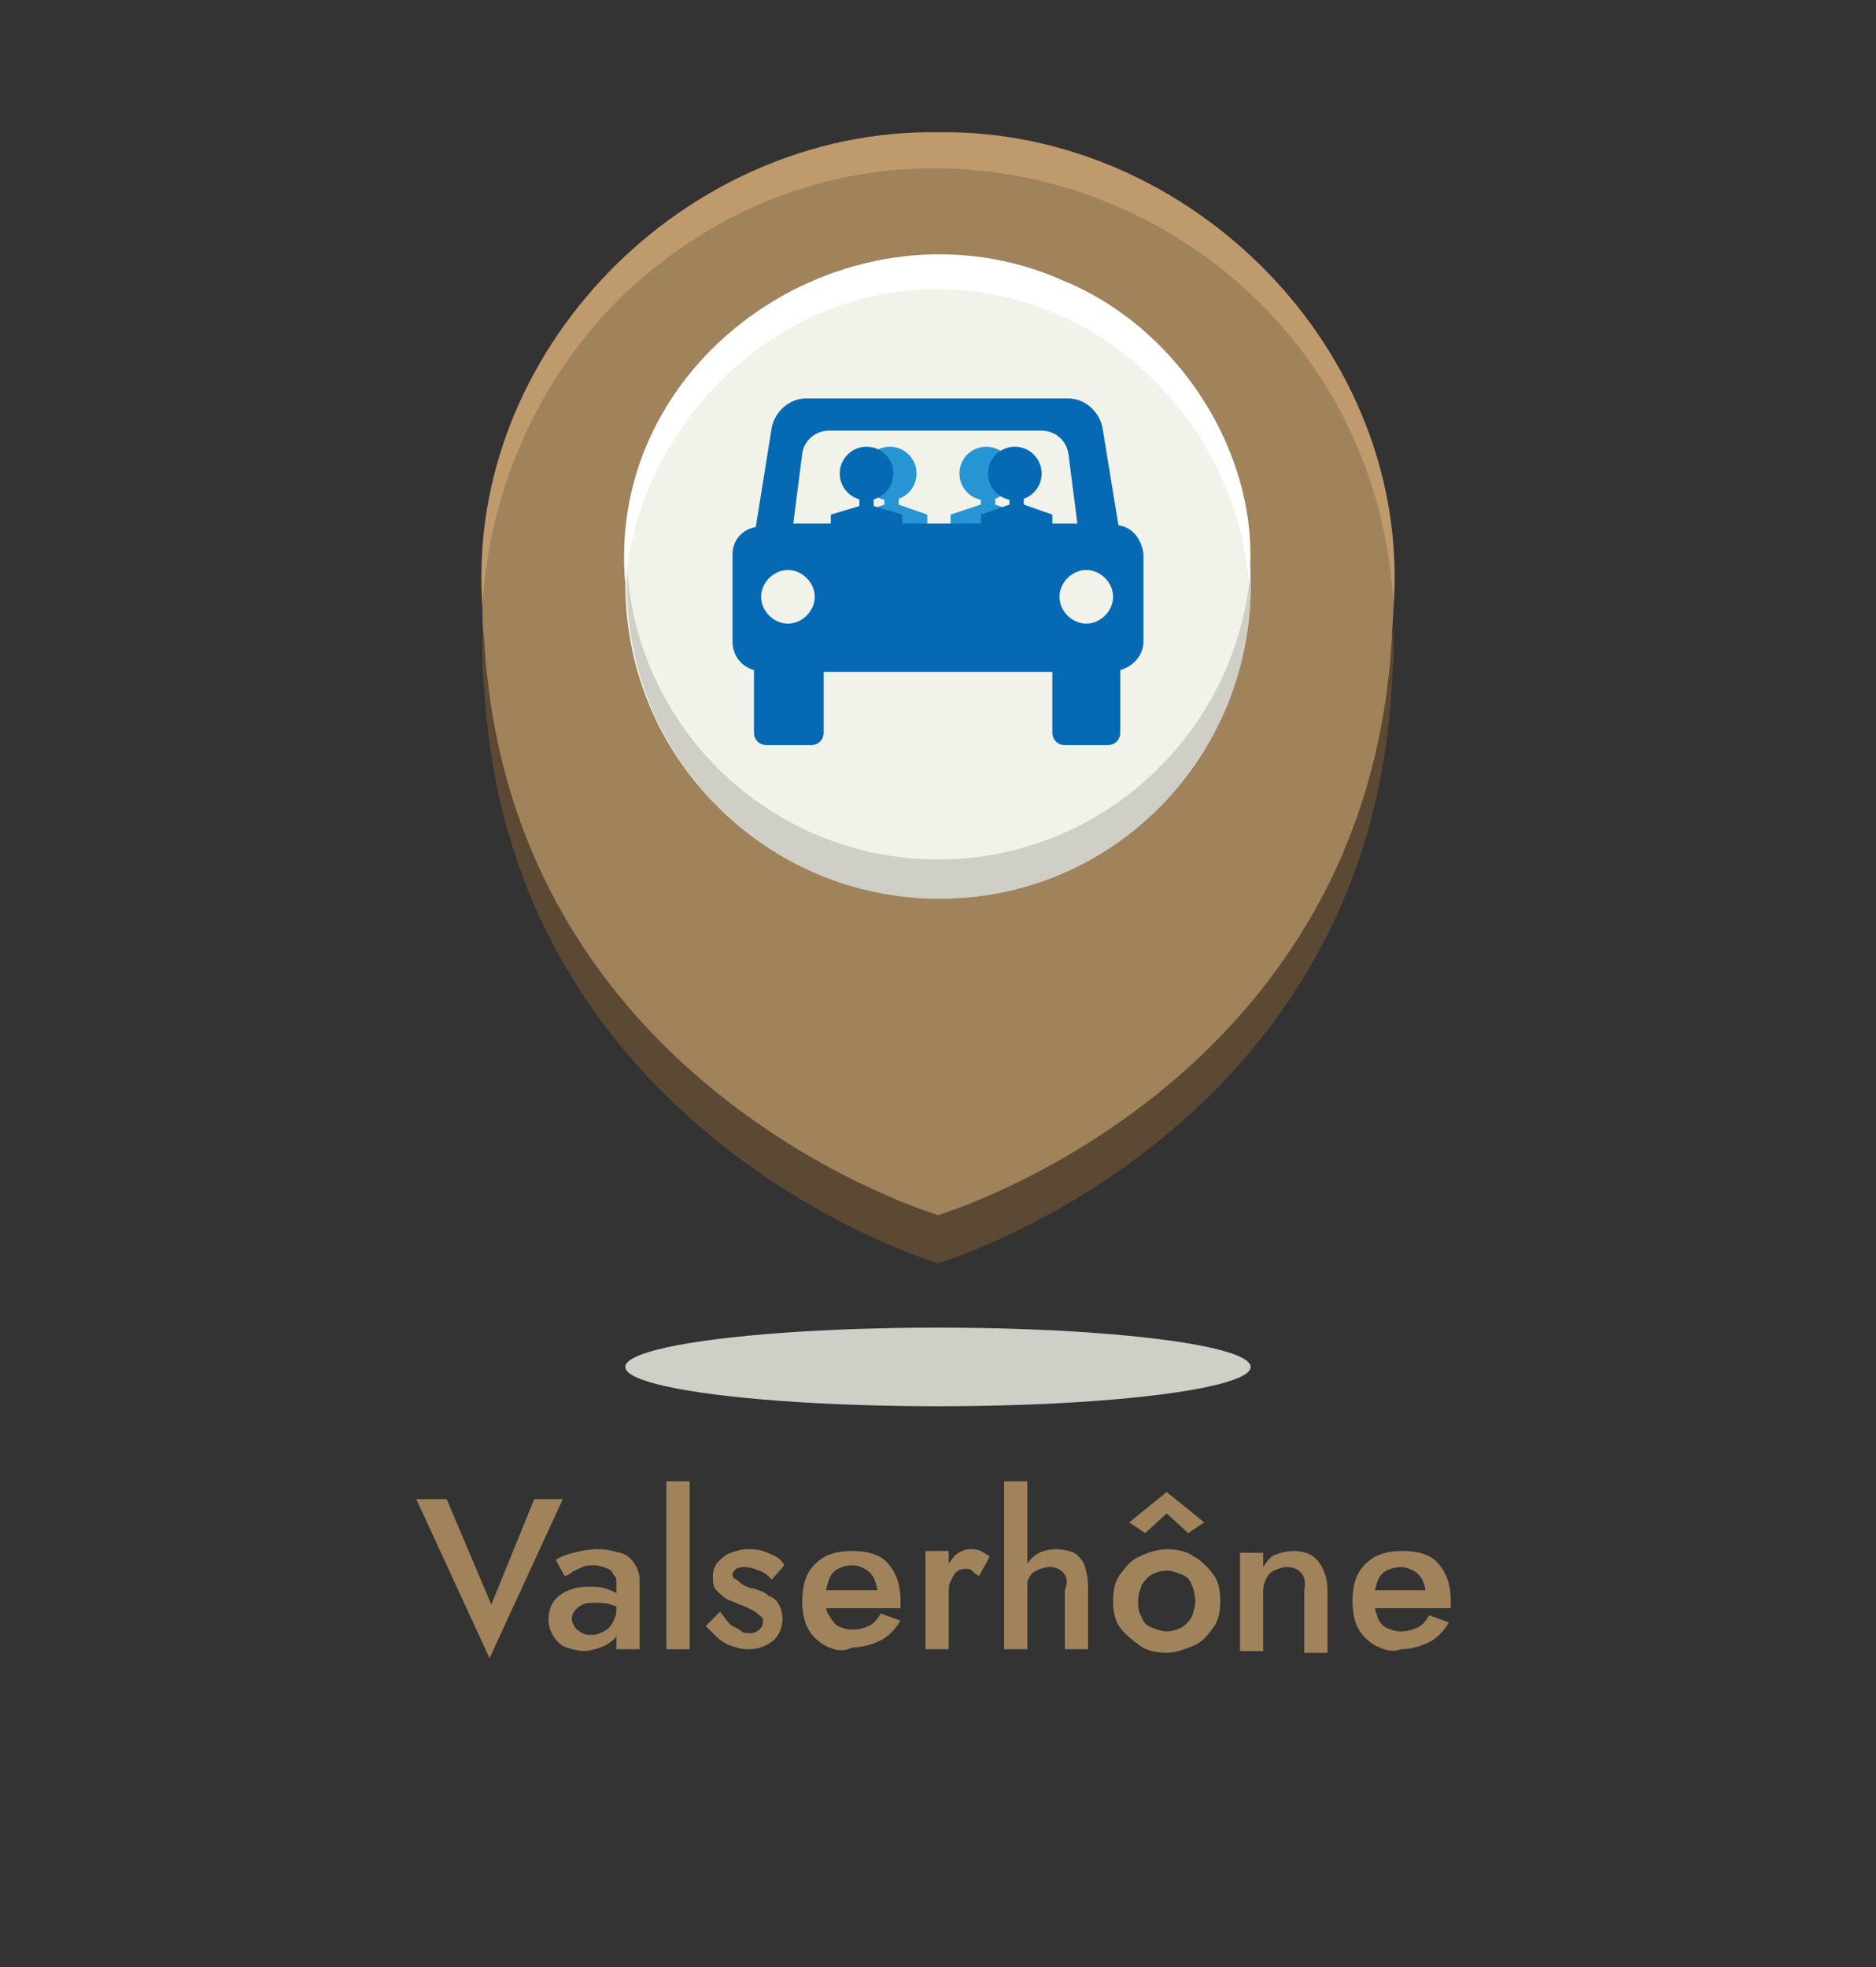 <?xml version="1.0" encoding="UTF-8"?> <svg xmlns="http://www.w3.org/2000/svg" xmlns:xlink="http://www.w3.org/1999/xlink" version="1.1" id="a" x="0px" y="0px" viewBox="0 0 105 110.1" style="enable-background:new 0 0 105 110.1;" xml:space="preserve"><rect x="0" y="0" width="105" height="110.1" fill="#333333" stroke="none"/> <style type="text/css"> .st0{fill:#A0835A;} .st1{fill:#5B4934;} .st2{fill:#BF9A6D;} .st3{fill:#CFCFC8;} .st4{fill:#F1F2E9;} .st5{fill:#FFFFFF;} .st6{fill:#2795D3;} .st7{fill:#0669B3;} .st8{fill:none;} </style> <g> <path class="st0" d="M29.9,83.9h1.6l-4.1,8.9l-4.1-8.9H25l2.5,5.9L29.9,83.9L29.9,83.9z"></path> <path class="st0" d="M32.2,91.1c0.1,0.1,0.2,0.2,0.4,0.3s0.3,0.1,0.5,0.1c0.3,0,0.5-0.1,0.7-0.2s0.4-0.3,0.5-0.5 c0.1-0.2,0.2-0.4,0.2-0.7l0.2,0.7c0,0.3-0.1,0.7-0.3,0.9s-0.5,0.4-0.8,0.5c-0.3,0.1-0.6,0.2-0.9,0.2c-0.3,0-0.7-0.1-1-0.2 c-0.3-0.1-0.5-0.3-0.7-0.6c-0.2-0.3-0.3-0.6-0.3-1c0-0.5,0.2-1,0.6-1.3s0.9-0.5,1.6-0.5c0.4,0,0.7,0,1,0.1c0.3,0.1,0.5,0.2,0.7,0.3 c0.2,0.1,0.3,0.2,0.4,0.3v0.7c-0.2-0.2-0.5-0.3-0.8-0.4c-0.3-0.1-0.6-0.1-0.9-0.1c-0.3,0-0.5,0-0.7,0.1s-0.3,0.2-0.4,0.3 S32,90.4,32,90.6S32.1,90.9,32.2,91.1L32.2,91.1z M31.1,87.3c0.3-0.2,0.6-0.3,1-0.4c0.4-0.1,0.8-0.2,1.4-0.2c0.5,0,0.8,0.1,1.2,0.2 s0.6,0.3,0.8,0.6c0.2,0.3,0.3,0.6,0.3,0.9v3.9h-1.3v-3.7c0-0.2,0-0.3-0.1-0.4s-0.1-0.2-0.2-0.3c-0.1-0.1-0.2-0.1-0.4-0.2 c-0.1,0-0.3-0.1-0.5-0.1c-0.3,0-0.5,0-0.7,0.1S32.1,87.9,32,88s-0.3,0.2-0.4,0.2L31.1,87.3L31.1,87.3z"></path> <path class="st0" d="M38.6,82.9v9.4h-1.3v-9.4H38.6z"></path> <path class="st0" d="M41,91c0.2,0.1,0.4,0.2,0.5,0.3s0.4,0.1,0.5,0.1c0.2,0,0.4-0.1,0.5-0.2c0.1-0.1,0.2-0.2,0.2-0.4 c0-0.2,0-0.3-0.2-0.4c-0.1-0.1-0.2-0.2-0.4-0.3s-0.4-0.2-0.7-0.3c-0.2-0.1-0.5-0.2-0.7-0.3s-0.4-0.3-0.6-0.5 c-0.2-0.2-0.2-0.5-0.2-0.8s0.1-0.6,0.3-0.8c0.2-0.2,0.4-0.4,0.7-0.5c0.3-0.1,0.6-0.2,0.9-0.2c0.3,0,0.6,0,0.9,0.1s0.5,0.2,0.7,0.3 c0.2,0.1,0.4,0.3,0.5,0.5l-0.7,0.8c-0.2-0.2-0.4-0.4-0.7-0.5c-0.3-0.1-0.5-0.2-0.8-0.2c-0.2,0-0.3,0-0.5,0.1 c-0.1,0.1-0.2,0.2-0.2,0.3c0,0.1,0,0.2,0.2,0.3s0.2,0.2,0.4,0.3c0.2,0.1,0.4,0.2,0.6,0.2c0.3,0.1,0.6,0.2,0.8,0.4 c0.3,0.1,0.5,0.3,0.6,0.5s0.2,0.5,0.2,0.8c0,0.5-0.2,0.9-0.5,1.2c-0.4,0.3-0.8,0.5-1.4,0.5c-0.4,0-0.7-0.1-1-0.2s-0.6-0.3-0.8-0.5 s-0.4-0.4-0.6-0.6l0.8-0.8C40.7,90.7,40.8,90.9,41,91L41,91z"></path> <path class="st0" d="M46.2,92.1c-0.4-0.2-0.8-0.6-1-1s-0.3-0.9-0.3-1.5s0.1-1.1,0.3-1.5c0.2-0.4,0.6-0.8,1-1 c0.4-0.2,0.9-0.3,1.5-0.3s1.1,0.1,1.5,0.3c0.4,0.2,0.7,0.6,0.9,1c0.2,0.4,0.3,0.9,0.3,1.5c0,0.1,0,0.1,0,0.2s0,0.1,0,0.2h-4.8V89 h3.7L49,89.5c0,0,0-0.1,0.1-0.2c0-0.1,0-0.2,0-0.2c0-0.3-0.1-0.6-0.2-0.8c-0.1-0.2-0.3-0.4-0.5-0.5s-0.4-0.2-0.7-0.2 c-0.3,0-0.6,0.1-0.8,0.2c-0.2,0.1-0.4,0.3-0.5,0.6c-0.1,0.3-0.2,0.6-0.2,1c0,0.4,0,0.7,0.2,1s0.3,0.5,0.5,0.6 c0.2,0.1,0.5,0.2,0.8,0.2c0.4,0,0.7-0.1,0.9-0.2c0.3-0.1,0.5-0.4,0.7-0.7l1.1,0.4c-0.3,0.5-0.7,0.9-1.1,1.1s-1,0.4-1.6,0.4 C47.1,92.5,46.6,92.3,46.2,92.1L46.2,92.1z"></path> <path class="st0" d="M53.1,92.3h-1.3v-5.5h1.3V92.3z M54.4,87.9c-0.1-0.1-0.2-0.1-0.4-0.1c-0.2,0-0.4,0.1-0.5,0.2s-0.2,0.3-0.3,0.5 c-0.1,0.2-0.1,0.4-0.1,0.7l-0.4-0.2c0-0.4,0.1-0.8,0.2-1.2c0.2-0.3,0.4-0.6,0.6-0.8c0.3-0.2,0.5-0.3,0.8-0.3c0.2,0,0.4,0,0.6,0.1 c0.2,0.1,0.3,0.2,0.5,0.3l-0.6,1.1C54.6,88.1,54.5,88,54.4,87.9L54.4,87.9z"></path> <path class="st0" d="M57.5,92.3h-1.3v-9.4h1.3V92.3z M59.5,88c-0.2-0.2-0.4-0.3-0.8-0.3c-0.2,0-0.5,0.1-0.7,0.2 c-0.2,0.1-0.3,0.2-0.4,0.4s-0.2,0.4-0.2,0.7h-0.3c0-0.4,0.1-0.8,0.2-1.2c0.2-0.3,0.4-0.6,0.7-0.8c0.3-0.2,0.7-0.3,1.1-0.3 s0.8,0.1,1,0.2s0.5,0.4,0.6,0.7c0.1,0.3,0.2,0.7,0.2,1.2v3.5h-1.3V89C59.8,88.5,59.7,88.2,59.5,88L59.5,88z"></path> <path class="st0" d="M62.7,88.1c0.3-0.4,0.6-0.8,1.1-1c0.4-0.2,1-0.4,1.5-0.4s1.1,0.1,1.5,0.4c0.4,0.2,0.8,0.6,1.1,1 c0.3,0.4,0.4,0.9,0.4,1.5s-0.1,1.1-0.4,1.5c-0.3,0.4-0.6,0.8-1.1,1s-1,0.4-1.5,0.4s-1.1-0.1-1.5-0.4s-0.8-0.6-1.1-1 c-0.3-0.4-0.4-0.9-0.4-1.5S62.4,88.5,62.7,88.1z M64.1,85.8l-0.9-0.6l2.1-1.7l2.1,1.7l-0.9,0.6l-1.2-1.1L64.1,85.8z M63.9,90.5 c0.1,0.3,0.3,0.5,0.6,0.6s0.5,0.2,0.8,0.2s0.6-0.1,0.8-0.2s0.4-0.3,0.6-0.6c0.1-0.3,0.2-0.6,0.2-0.9s-0.1-0.7-0.2-0.9 c-0.1-0.3-0.3-0.5-0.6-0.6s-0.5-0.2-0.8-0.2s-0.6,0.1-0.8,0.2c-0.2,0.1-0.4,0.3-0.6,0.6c-0.1,0.3-0.2,0.6-0.2,0.9 S63.7,90.2,63.9,90.5z"></path> <path class="st0" d="M72.8,88c-0.2-0.2-0.4-0.3-0.8-0.3c-0.2,0-0.5,0.1-0.7,0.2c-0.2,0.1-0.3,0.2-0.4,0.4s-0.2,0.4-0.2,0.7v3.4 h-1.3v-5.5h1.3v0.8c0.2-0.3,0.4-0.6,0.7-0.7s0.6-0.2,1-0.2c0.6,0,1.1,0.2,1.4,0.6s0.5,0.9,0.5,1.6v3.5h-1.3V89 C73.1,88.5,73,88.2,72.8,88z"></path> <path class="st0" d="M77,92.1c-0.4-0.2-0.8-0.6-1-1s-0.3-0.9-0.3-1.5s0.1-1.1,0.3-1.5c0.2-0.4,0.6-0.8,1-1c0.4-0.2,0.9-0.3,1.5-0.3 s1.1,0.1,1.5,0.3c0.4,0.2,0.7,0.6,0.9,1c0.2,0.4,0.3,0.9,0.3,1.5c0,0.1,0,0.1,0,0.2s0,0.1,0,0.2h-4.8V89h3.7l-0.4,0.6 c0,0,0.1-0.1,0.1-0.2s0-0.2,0-0.2c0-0.3-0.1-0.6-0.2-0.8c-0.1-0.2-0.3-0.4-0.5-0.5c-0.2-0.1-0.4-0.2-0.7-0.2 c-0.3,0-0.6,0.1-0.8,0.2c-0.2,0.1-0.4,0.3-0.5,0.6c-0.1,0.3-0.2,0.6-0.2,1c0,0.4,0.1,0.7,0.2,1s0.3,0.5,0.5,0.6 c0.2,0.1,0.5,0.2,0.8,0.2c0.4,0,0.7-0.1,0.9-0.2c0.3-0.1,0.5-0.4,0.7-0.7l1.1,0.4c-0.3,0.5-0.7,0.9-1.1,1.1s-1,0.4-1.6,0.4 C77.9,92.5,77.4,92.3,77,92.1L77,92.1z"></path> </g> <path class="st1" d="M52.5,70.7c0,0,24-7.1,25.4-32.3l0,0c0-0.6,0.1-1.2,0.1-1.9c0-14.1-11.4-25.5-25.5-25.5S27,22.5,27,36.6 c0,0.6,0,1.2,0.1,1.9l0,0C28.5,63.6,52.5,70.7,52.5,70.7z"></path> <path class="st0" d="M52.5,68c0,0,24-7.1,25.4-32.3l0,0c0-0.6,0.1-1.2,0.1-1.9C78,19.8,66.6,8.4,52.5,8.4S27,19.8,27,33.9 c0,0.6,0,1.2,0.1,1.9l0,0C28.5,60.9,52.5,68,52.5,68z"></path> <path class="st2" d="M78,33.9c-1.2-21.8-27-32.5-43-17.5c-4.7,4.5-7.6,10.8-8,17.5C26,19.7,38.3,7.2,52.5,7.4 C66.7,7.2,79,19.7,78,33.9L78,33.9L78,33.9z"></path> <ellipse class="st3" cx="52.5" cy="76.5" rx="17.5" ry="2.2"></ellipse> <path class="st0" d="M70,33.4c0,9.6-7.8,19.8-17.5,19.8S35,43.1,35,33.4s7.8-15.2,17.5-15.2S70,23.8,70,33.4z"></path> <path class="st4" d="M70,32.7c0,9.6-7.8,17.5-17.5,17.5S35,42.4,35,32.7s7.8-17.5,17.5-17.5S70,23.1,70,32.7z"></path> <path class="st5" d="M35,32.7c-1.2-12.9,12.8-22.2,24.5-17c6.6,2.7,11.2,10,10.4,17c-0.7-9.1-8.4-16.6-17.5-16.5 C43.5,16.1,35.7,23.7,35,32.7L35,32.7z"></path> <path class="st3" d="M52.5,48.1c-9.3,0-16.9-7.3-17.4-16.4c0,0.3,0,0.7,0,1.1c0,9.7,7.8,17.5,17.5,17.5S70,42.4,70,32.8 c0-0.4,0-0.7,0-1.1C69.4,40.8,61.8,48.1,52.5,48.1L52.5,48.1z"></path> <g> <g> <ellipse class="st6" cx="49.8" cy="26.5" rx="1.5" ry="1.5"></ellipse> <rect x="49.5" y="27.4" class="st6" width="0.8" height="1.4"></rect> <polygon class="st6" points="51.9,32.8 47.9,32.8 47.9,28.8 49.9,28.1 51.9,28.8 "></polygon> </g> <g> <ellipse class="st6" cx="55.2" cy="26.5" rx="1.5" ry="1.5"></ellipse> <rect x="54.9" y="27.4" class="st6" width="0.8" height="1.4"></rect> <polygon class="st6" points="57.3,32.8 53.2,32.8 53.2,28.8 55.3,28.1 57.3,28.8 "></polygon> </g> <g> <ellipse class="st7" cx="48.5" cy="26.5" rx="1.5" ry="1.5"></ellipse> <rect x="48.1" y="27.5" class="st7" width="0.8" height="1.4"></rect> <polygon class="st7" points="50.5,32.8 46.5,32.8 46.5,28.8 48.5,28.2 50.5,28.8 "></polygon> </g> <g> <ellipse class="st7" cx="56.8" cy="26.5" rx="1.5" ry="1.5"></ellipse> <rect x="56.5" y="27.4" class="st7" width="0.8" height="1.4"></rect> <polygon class="st7" points="58.9,32.8 54.9,32.8 54.9,28.8 56.9,28.1 58.9,28.8 "></polygon> </g> <path class="st8" d="M60.5,29.3L60,25.5c-0.1-0.8-0.8-1.3-1.5-1.3H46.5c-0.8,0-1.4,0.6-1.5,1.3l-0.5,3.9H60.5L60.5,29.3z"></path> <path class="st7" d="M62.6,29.4l-0.9-5.5c-0.2-0.9-1-1.6-1.9-1.6H45.1c-0.9,0-1.7,0.7-1.9,1.6l-0.9,5.6C41.6,29.6,41,30.2,41,31 v4.9c0,0.8,0.5,1.4,1.2,1.6V41c0,0.4,0.3,0.7,0.7,0.7h2.5c0.4,0,0.7-0.3,0.7-0.7v-3.4h12.8V41c0,0.4,0.3,0.7,0.7,0.7H62 c0.4,0,0.7-0.3,0.7-0.7v-3.5c0.7-0.2,1.3-0.8,1.3-1.6V31C63.9,30.2,63.4,29.5,62.6,29.4L62.6,29.4z M44.1,34.9 c-0.8,0-1.5-0.7-1.5-1.5s0.7-1.5,1.5-1.5s1.5,0.7,1.5,1.5S44.9,34.9,44.1,34.9z M45.3,29.3h-0.9l0.5-3.9c0.1-0.8,0.8-1.3,1.5-1.3 h11.9c0.8,0,1.4,0.6,1.5,1.3l0.5,3.9H45.3L45.3,29.3z M60.8,34.9c-0.8,0-1.5-0.7-1.5-1.5s0.7-1.5,1.5-1.5s1.5,0.7,1.5,1.5 S61.6,34.9,60.8,34.9z"></path> </g> </svg> 